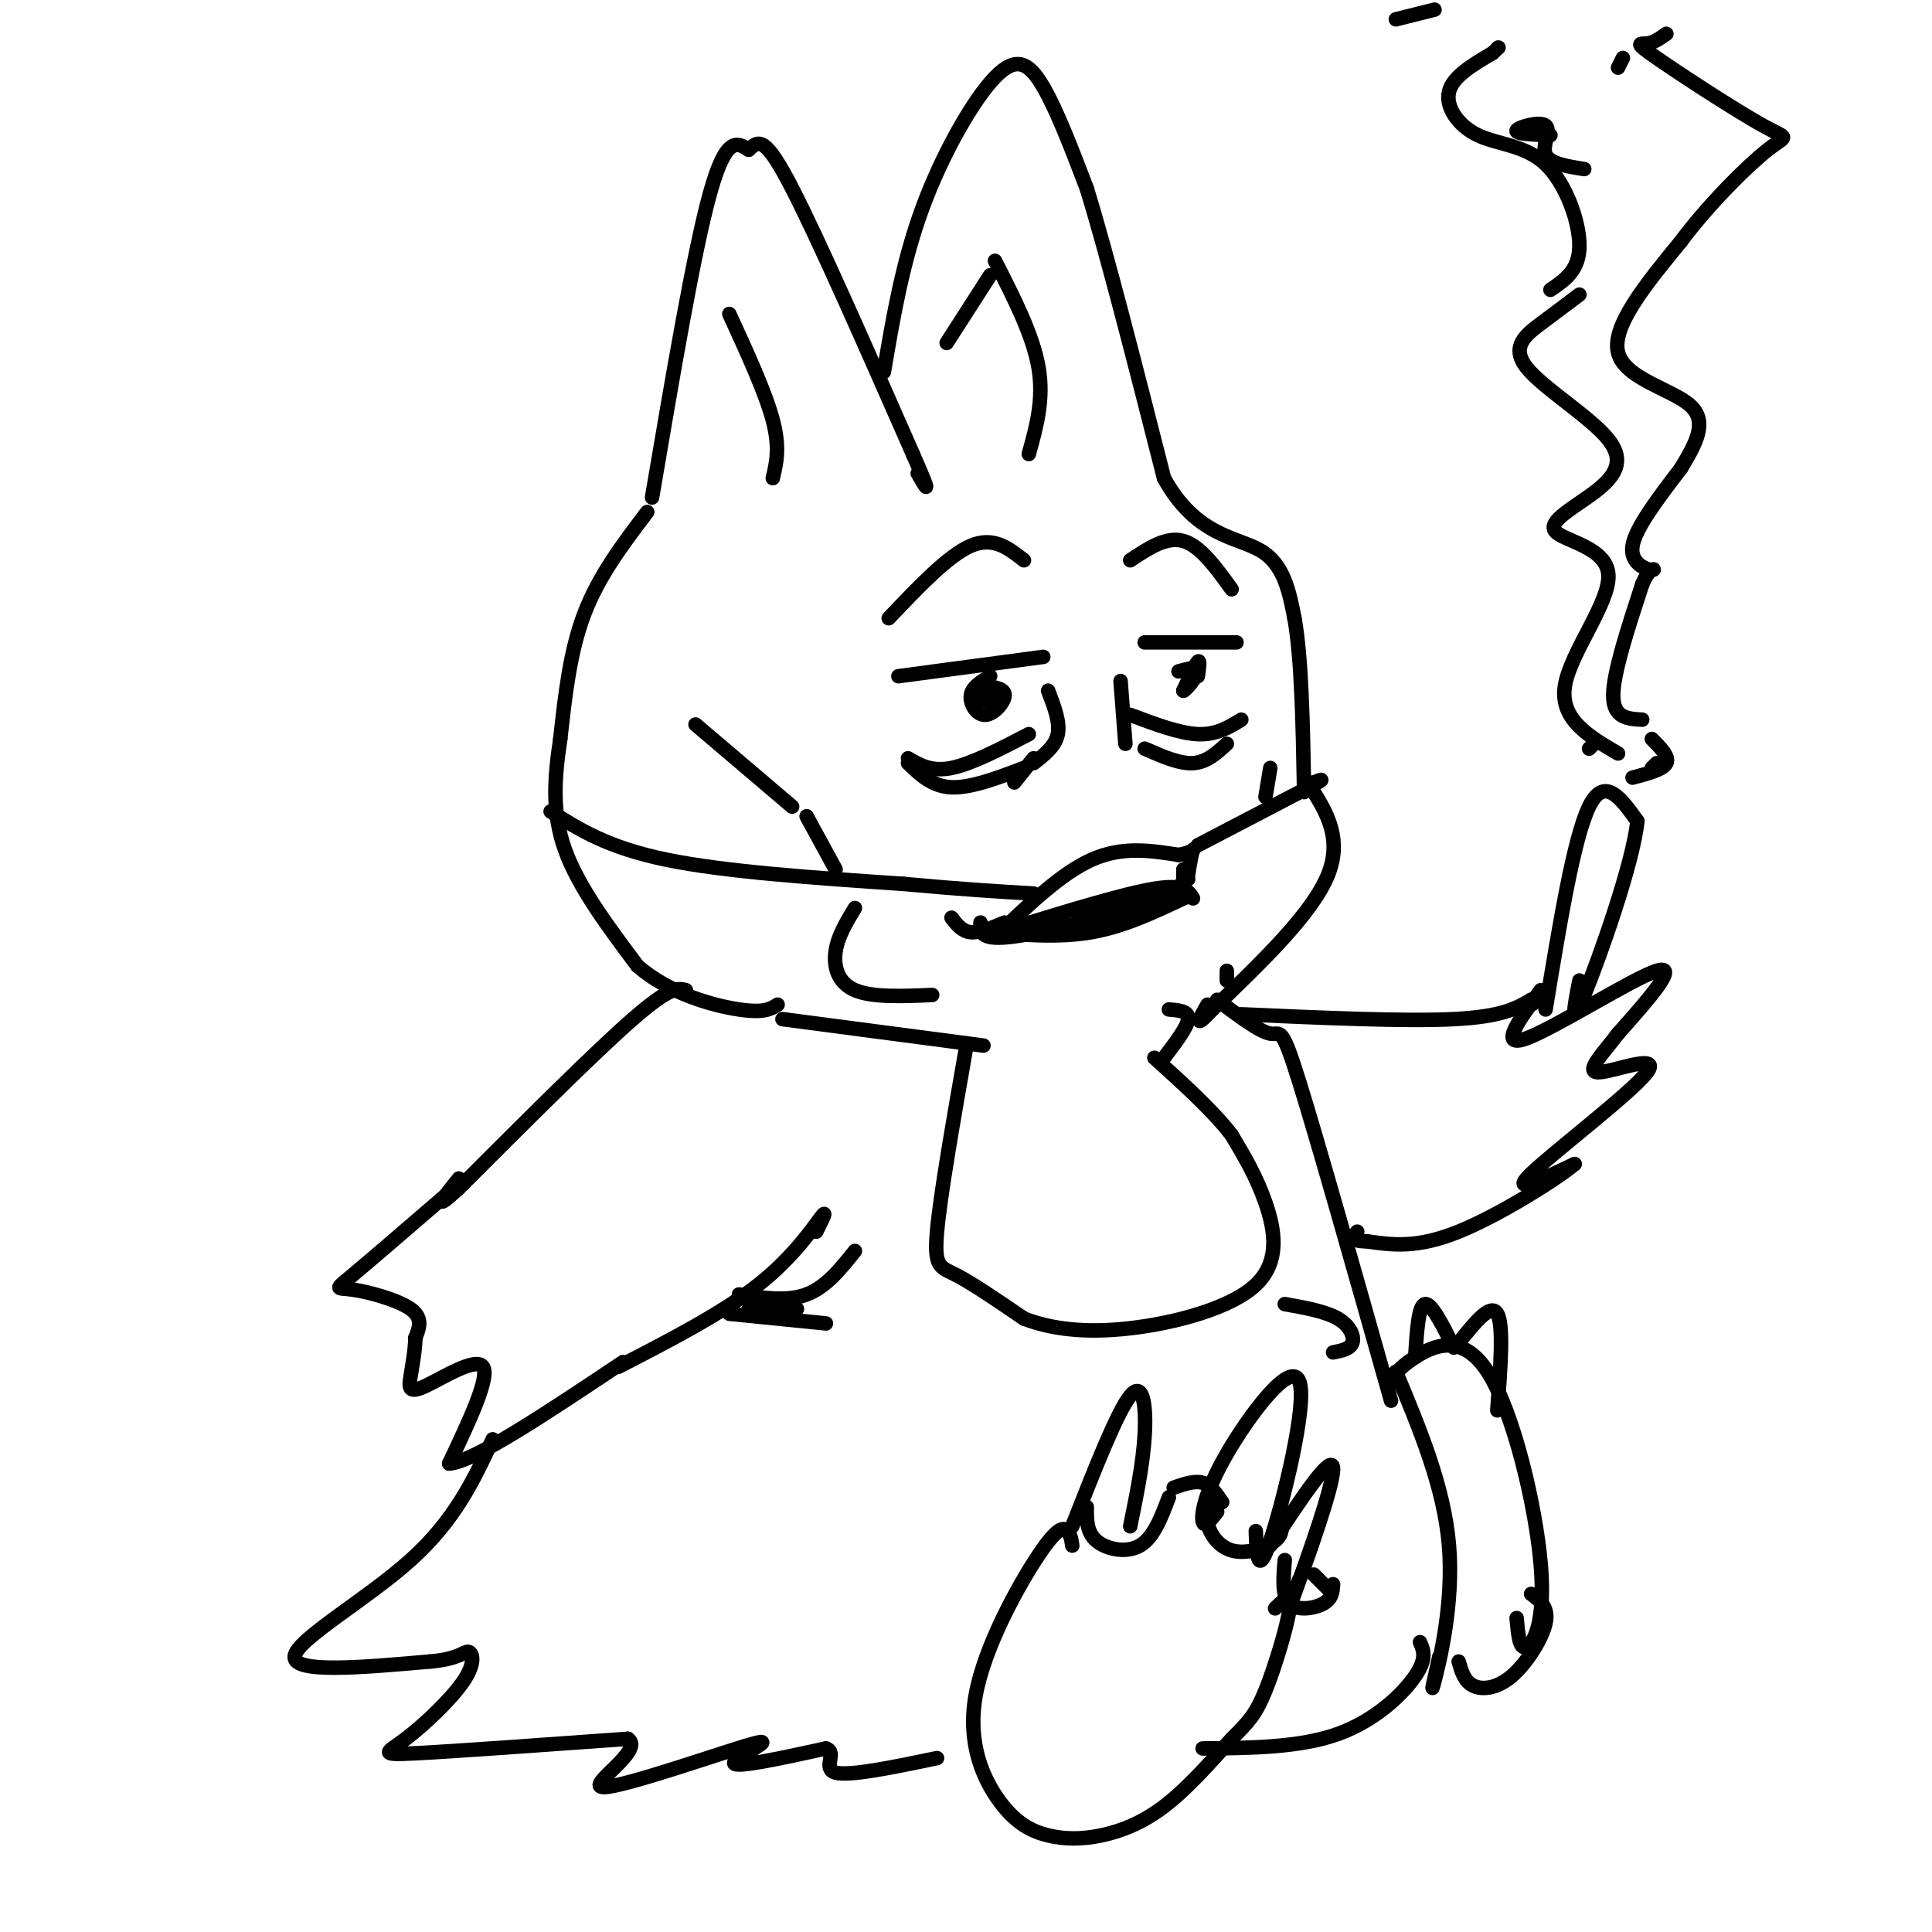 <svg viewBox='0 0 400 400' version='1.1' xmlns='http://www.w3.org/2000/svg' xmlns:xlink='http://www.w3.org/1999/xlink'><g fill='none' stroke='#000000' stroke-width='3' stroke-linecap='round' stroke-linejoin='round'><path d='M134,106c-5.000,6.583 -10.000,13.167 -13,21c-3.000,7.833 -4.000,16.917 -5,26'/><path d='M116,153c-1.222,8.089 -1.778,15.311 1,23c2.778,7.689 8.889,15.844 15,24'/><path d='M132,200c6.644,5.778 15.756,8.222 21,9c5.244,0.778 6.622,-0.111 8,-1'/><path d='M186,140c0.000,0.000 30.000,-4.000 30,-4'/><path d='M188,157c2.417,1.417 4.833,2.833 9,2c4.167,-0.833 10.083,-3.917 16,-7'/><path d='M188,158c2.500,2.417 5.000,4.833 9,5c4.000,0.167 9.500,-1.917 15,-4'/><path d='M210,162c0.000,0.000 4.000,-5.000 4,-5'/><path d='M205,140c-1.887,1.131 -3.774,2.262 -4,4c-0.226,1.738 1.208,4.083 3,4c1.792,-0.083 3.940,-2.595 4,-4c0.060,-1.405 -1.970,-1.702 -4,-2'/><path d='M204,142c-0.711,0.444 -0.489,2.556 0,3c0.489,0.444 1.244,-0.778 2,-2'/><path d='M237,133c0.000,0.000 19.000,0.000 19,0'/><path d='M234,148c5.083,1.917 10.167,3.833 14,4c3.833,0.167 6.417,-1.417 9,-3'/><path d='M237,155c3.583,1.583 7.167,3.167 10,3c2.833,-0.167 4.917,-2.083 7,-4'/><path d='M248,140c0.250,-1.750 0.500,-3.500 0,-3c-0.500,0.500 -1.750,3.250 -3,6'/><path d='M245,143c0.378,0.044 2.822,-2.844 3,-4c0.178,-1.156 -1.911,-0.578 -4,0'/><path d='M184,128c6.167,-6.500 12.333,-13.000 17,-15c4.667,-2.000 7.833,0.500 11,3'/><path d='M234,116c3.750,-2.500 7.500,-5.000 11,-4c3.500,1.000 6.750,5.500 10,10'/><path d='M206,194c6.833,-6.583 13.667,-13.167 20,-16c6.333,-2.833 12.167,-1.917 18,-1'/><path d='M244,177c3.511,-0.600 3.289,-1.600 3,-1c-0.289,0.600 -0.644,2.800 -1,5'/><path d='M210,192c11.417,-3.500 22.833,-7.000 29,-8c6.167,-1.000 7.083,0.500 8,2'/><path d='M245,180c0.000,0.000 0.000,4.000 0,4'/><path d='M135,103c4.333,-25.500 8.667,-51.000 12,-63c3.333,-12.000 5.667,-10.500 8,-9'/><path d='M155,31c2.133,-2.067 3.467,-2.733 9,8c5.533,10.733 15.267,32.867 25,55'/><path d='M189,94c4.333,9.833 2.667,6.917 1,4'/><path d='M183,77c1.929,-11.381 3.857,-22.762 8,-34c4.143,-11.238 10.500,-22.333 15,-27c4.500,-4.667 7.143,-2.905 10,2c2.857,4.905 5.929,12.952 9,21'/><path d='M225,39c4.167,13.500 10.083,36.750 16,60'/><path d='M241,99c6.622,12.044 15.178,12.156 20,15c4.822,2.844 5.911,8.422 7,14'/><path d='M268,128c1.500,8.333 1.750,22.167 2,36'/><path d='M270,161c4.083,6.000 8.167,12.000 5,20c-3.167,8.000 -13.583,18.000 -24,28'/><path d='M251,209c-4.167,4.500 -2.583,1.750 -1,-1'/><path d='M142,205c-1.583,-0.417 -3.167,-0.833 -11,6c-7.833,6.833 -21.917,20.917 -36,35'/><path d='M95,246c-6.000,5.500 -3.000,1.750 0,-2'/><path d='M94,246c-8.524,7.351 -17.048,14.702 -21,18c-3.952,3.298 -3.333,2.542 0,3c3.333,0.458 9.381,2.131 12,4c2.619,1.869 1.810,3.935 1,6'/><path d='M86,277c-0.040,2.491 -0.640,5.719 -1,8c-0.360,2.281 -0.482,3.614 3,2c3.482,-1.614 10.566,-6.175 12,-4c1.434,2.175 -2.783,11.088 -7,20'/><path d='M93,303c4.833,-0.167 20.417,-10.583 36,-21'/><path d='M128,283c10.778,-5.556 21.556,-11.111 29,-17c7.444,-5.889 11.556,-12.111 13,-14c1.444,-1.889 0.222,0.556 -1,3'/><path d='M153,268c5.000,0.750 10.000,1.500 14,0c4.000,-1.500 7.000,-5.250 10,-9'/><path d='M254,201c0.000,0.000 0.000,2.000 0,2'/><path d='M252,207c4.400,3.311 8.800,6.622 11,7c2.200,0.378 2.200,-2.178 6,10c3.800,12.178 11.400,39.089 19,66'/><path d='M288,286c0.769,-1.386 1.537,-2.772 5,-5c3.463,-2.228 9.619,-5.298 15,3c5.381,8.298 9.987,27.965 11,40c1.013,12.035 -1.568,16.439 -3,17c-1.432,0.561 -1.716,-2.719 -2,-6'/><path d='M293,281c0.333,-5.333 0.667,-10.667 2,-11c1.333,-0.333 3.667,4.333 6,9'/><path d='M222,320c-0.161,-1.118 -0.323,-2.237 -1,-3c-0.677,-0.763 -1.870,-1.172 -6,5c-4.130,6.172 -11.195,18.924 -13,29c-1.805,10.076 1.652,17.476 5,22c3.348,4.524 6.588,6.171 10,7c3.412,0.829 6.995,0.838 11,0c4.005,-0.838 8.430,-2.525 13,-6c4.570,-3.475 9.285,-8.737 14,-14'/><path d='M255,360c3.417,-3.417 4.958,-4.958 7,-10c2.042,-5.042 4.583,-13.583 5,-17c0.417,-3.417 -1.292,-1.708 -3,0'/><path d='M222,316c4.667,-11.867 9.333,-23.733 12,-27c2.667,-3.267 3.333,2.067 3,8c-0.333,5.933 -1.667,12.467 -3,19'/><path d='M225,312c-0.022,2.622 -0.044,5.244 2,7c2.044,1.756 6.156,2.644 9,1c2.844,-1.644 4.422,-5.822 6,-10'/><path d='M243,308c2.167,-0.750 4.333,-1.500 6,-1c1.667,0.500 2.833,2.250 4,4'/><path d='M252,313c-1.337,1.710 -2.673,3.419 -3,2c-0.327,-1.419 0.356,-5.968 5,-14c4.644,-8.032 13.250,-19.547 15,-15c1.750,4.547 -3.357,25.156 -6,33c-2.643,7.844 -2.821,2.922 -3,-2'/><path d='M253,311c-1.571,0.982 -3.143,1.964 -3,4c0.143,2.036 2.000,5.125 5,6c3.000,0.875 7.143,-0.464 9,-2c1.857,-1.536 1.429,-3.268 1,-5'/><path d='M263,320c6.400,-9.711 12.800,-19.422 13,-16c0.200,3.422 -5.800,19.978 -8,26c-2.200,6.022 -0.600,1.511 1,-3'/><path d='M266,323c-0.311,3.711 -0.622,7.422 1,9c1.622,1.578 5.178,1.022 7,0c1.822,-1.022 1.911,-2.511 2,-4'/><path d='M275,329c0.000,0.000 -3.000,-3.000 -3,-3'/><path d='M289,284c5.000,11.978 10.000,23.956 11,36c1.000,12.044 -2.000,24.156 -3,28c-1.000,3.844 0.000,-0.578 1,-5'/><path d='M302,344c0.589,2.048 1.179,4.095 3,5c1.821,0.905 4.875,0.667 8,-2c3.125,-2.667 6.321,-7.762 7,-11c0.679,-3.238 -1.161,-4.619 -3,-6'/><path d='M302,278c3.333,-4.167 6.667,-8.333 8,-6c1.333,2.333 0.667,11.167 0,20'/><path d='M294,340c0.733,1.689 1.467,3.378 -1,7c-2.467,3.622 -8.133,9.178 -16,12c-7.867,2.822 -17.933,2.911 -28,3'/><path d='M102,298c-3.889,8.356 -7.778,16.711 -17,25c-9.222,8.289 -23.778,16.511 -24,20c-0.222,3.489 13.889,2.244 28,1'/><path d='M89,344c6.038,-0.483 7.135,-2.190 8,-2c0.865,0.190 1.500,2.278 -1,6c-2.500,3.722 -8.135,9.079 -12,12c-3.865,2.921 -5.962,3.406 2,3c7.962,-0.406 25.981,-1.703 44,-3'/><path d='M130,360c3.671,2.419 -9.150,9.968 -5,10c4.150,0.032 25.271,-7.453 31,-9c5.729,-1.547 -3.935,2.844 -4,4c-0.065,1.156 9.467,-0.922 19,-3'/><path d='M171,362c2.467,0.778 -0.867,4.222 2,5c2.867,0.778 11.933,-1.111 21,-3'/><path d='M257,210c17.000,0.750 34.000,1.500 44,1c10.000,-0.500 13.000,-2.250 16,-4'/><path d='M317,207c2.667,-0.500 1.333,0.250 0,1'/><path d='M319,205c-4.444,6.067 -8.889,12.133 -3,10c5.889,-2.133 22.111,-12.467 27,-14c4.889,-1.533 -1.556,5.733 -8,13'/><path d='M335,214c-3.161,4.164 -7.064,8.075 -4,8c3.064,-0.075 13.094,-4.136 10,0c-3.094,4.136 -19.313,16.467 -24,21c-4.687,4.533 2.156,1.266 9,-2'/><path d='M326,241c-3.089,2.711 -15.311,10.489 -24,14c-8.689,3.511 -13.844,2.756 -19,2'/><path d='M283,257c-3.500,0.000 -2.750,-1.000 -2,-2'/><path d='M320,209c2.917,-17.750 5.833,-35.500 9,-42c3.167,-6.500 6.583,-1.750 10,3'/><path d='M339,170c-0.844,8.600 -7.956,28.600 -11,36c-3.044,7.400 -2.022,2.200 -1,-3'/><path d='M162,211c0.000,0.000 38.000,5.000 38,5'/><path d='M200,216c6.333,0.833 3.167,0.417 0,0'/><path d='M200,217c-2.667,15.244 -5.333,30.489 -6,38c-0.667,7.511 0.667,7.289 4,9c3.333,1.711 8.667,5.356 14,9'/><path d='M212,273c5.627,2.164 12.694,3.075 22,2c9.306,-1.075 20.852,-4.136 26,-9c5.148,-4.864 3.900,-11.533 2,-17c-1.900,-5.467 -4.450,-9.734 -7,-14'/><path d='M255,235c-3.833,-5.000 -9.917,-10.500 -16,-16'/><path d='M241,219c2.417,-3.167 4.833,-6.333 5,-8c0.167,-1.667 -1.917,-1.833 -4,-2'/><path d='M114,168c5.917,3.750 11.833,7.500 24,10c12.167,2.500 30.583,3.750 49,5'/><path d='M187,183c12.667,1.167 19.833,1.583 27,2'/><path d='M248,175c0.000,0.000 23.000,-12.000 23,-12'/><path d='M271,163c4.000,-2.167 2.500,-1.583 1,-1'/><path d='M335,156c-6.051,-3.537 -12.101,-7.074 -11,-14c1.101,-6.926 9.354,-17.242 9,-23c-0.354,-5.758 -9.315,-6.958 -11,-9c-1.685,-2.042 3.905,-4.926 8,-8c4.095,-3.074 6.696,-6.340 3,-11c-3.696,-4.660 -13.687,-10.716 -17,-15c-3.313,-4.284 0.054,-6.795 3,-9c2.946,-2.205 5.473,-4.102 8,-6'/><path d='M340,149c-3.000,-0.167 -6.000,-0.333 -6,-5c0.000,-4.667 3.000,-13.833 6,-23'/><path d='M340,121c1.738,-4.131 3.083,-2.958 2,-3c-1.083,-0.042 -4.595,-1.298 -4,-5c0.595,-3.702 5.298,-9.851 10,-16'/><path d='M348,97c3.048,-5.036 5.667,-9.625 2,-13c-3.667,-3.375 -13.619,-5.536 -15,-11c-1.381,-5.464 5.810,-14.232 13,-23'/><path d='M348,50c5.803,-7.774 13.812,-15.710 18,-19c4.188,-3.290 4.556,-1.933 -1,-5c-5.556,-3.067 -17.034,-10.556 -22,-14c-4.966,-3.444 -3.419,-2.841 -2,-3c1.419,-0.159 2.709,-1.079 4,-2'/><path d='M328,35c-3.601,-0.565 -7.202,-1.131 -8,-3c-0.798,-1.869 1.208,-5.042 0,-6c-1.208,-0.958 -5.631,0.298 -6,1c-0.369,0.702 3.315,0.851 7,1'/><path d='M335,14c0.000,0.000 1.000,-2.000 1,-2'/><path d='M342,153c1.833,1.833 3.667,3.667 3,5c-0.667,1.333 -3.833,2.167 -7,3'/><path d='M330,154c0.000,0.000 -1.000,1.000 -1,1'/><path d='M321,60c2.967,-2.002 5.933,-4.003 6,-9c0.067,-4.997 -2.766,-12.989 -7,-17c-4.234,-4.011 -9.871,-4.041 -14,-6c-4.129,-1.959 -6.751,-5.845 -6,-9c0.751,-3.155 4.876,-5.577 9,-8'/><path d='M309,11c1.667,-1.500 1.333,-1.250 1,-1'/><path d='M297,2c0.000,0.000 -8.000,2.000 -8,2'/><path d='M343,158c0.000,0.000 -1.000,1.000 -1,1'/><path d='M155,271c0.000,0.000 10.000,0.000 10,0'/><path d='M151,272c0.000,0.000 20.000,2.000 20,2'/><path d='M266,270c4.222,0.756 8.444,1.511 11,3c2.556,1.489 3.444,3.711 3,5c-0.444,1.289 -2.222,1.644 -4,2'/><path d='M144,150c0.000,0.000 20.000,17.000 20,17'/><path d='M167,169c0.000,0.000 6.000,11.000 6,11'/><path d='M177,188c-1.778,2.933 -3.556,5.867 -4,9c-0.444,3.133 0.444,6.467 4,8c3.556,1.533 9.778,1.267 16,1'/><path d='M263,159c0.000,0.000 -1.000,6.000 -1,6'/><path d='M151,65c3.750,8.167 7.500,16.333 9,22c1.500,5.667 0.750,8.833 0,12'/><path d='M206,54c3.917,7.667 7.833,15.333 9,22c1.167,6.667 -0.417,12.333 -2,18'/><path d='M205,57c0.000,0.000 -9.000,14.000 -9,14'/><path d='M217,143c1.250,3.250 2.500,6.500 2,9c-0.500,2.500 -2.750,4.250 -5,6'/><path d='M232,141c0.000,0.000 1.000,13.000 1,13'/><path d='M208,191c-2.583,1.083 -5.167,2.167 -7,2c-1.833,-0.167 -2.917,-1.583 -4,-3'/><path d='M203,191c-0.083,1.833 -0.167,3.667 6,3c6.167,-0.667 18.583,-3.833 31,-7'/><path d='M240,187c4.667,-0.833 0.833,0.583 -3,2'/><path d='M205,193c7.167,0.583 14.333,1.167 21,0c6.667,-1.167 12.833,-4.083 19,-7'/><path d='M245,186c3.000,-1.167 1.000,-0.583 -1,0'/><path d='M229,189c-2.583,0.333 -5.167,0.667 -3,0c2.167,-0.667 9.083,-2.333 16,-4'/><path d='M230,188c-3.583,1.500 -7.167,3.000 -7,3c0.167,0.000 4.083,-1.500 8,-3'/><path d='M246,182c0.000,0.000 -4.000,3.000 -4,3'/></g>
</svg>